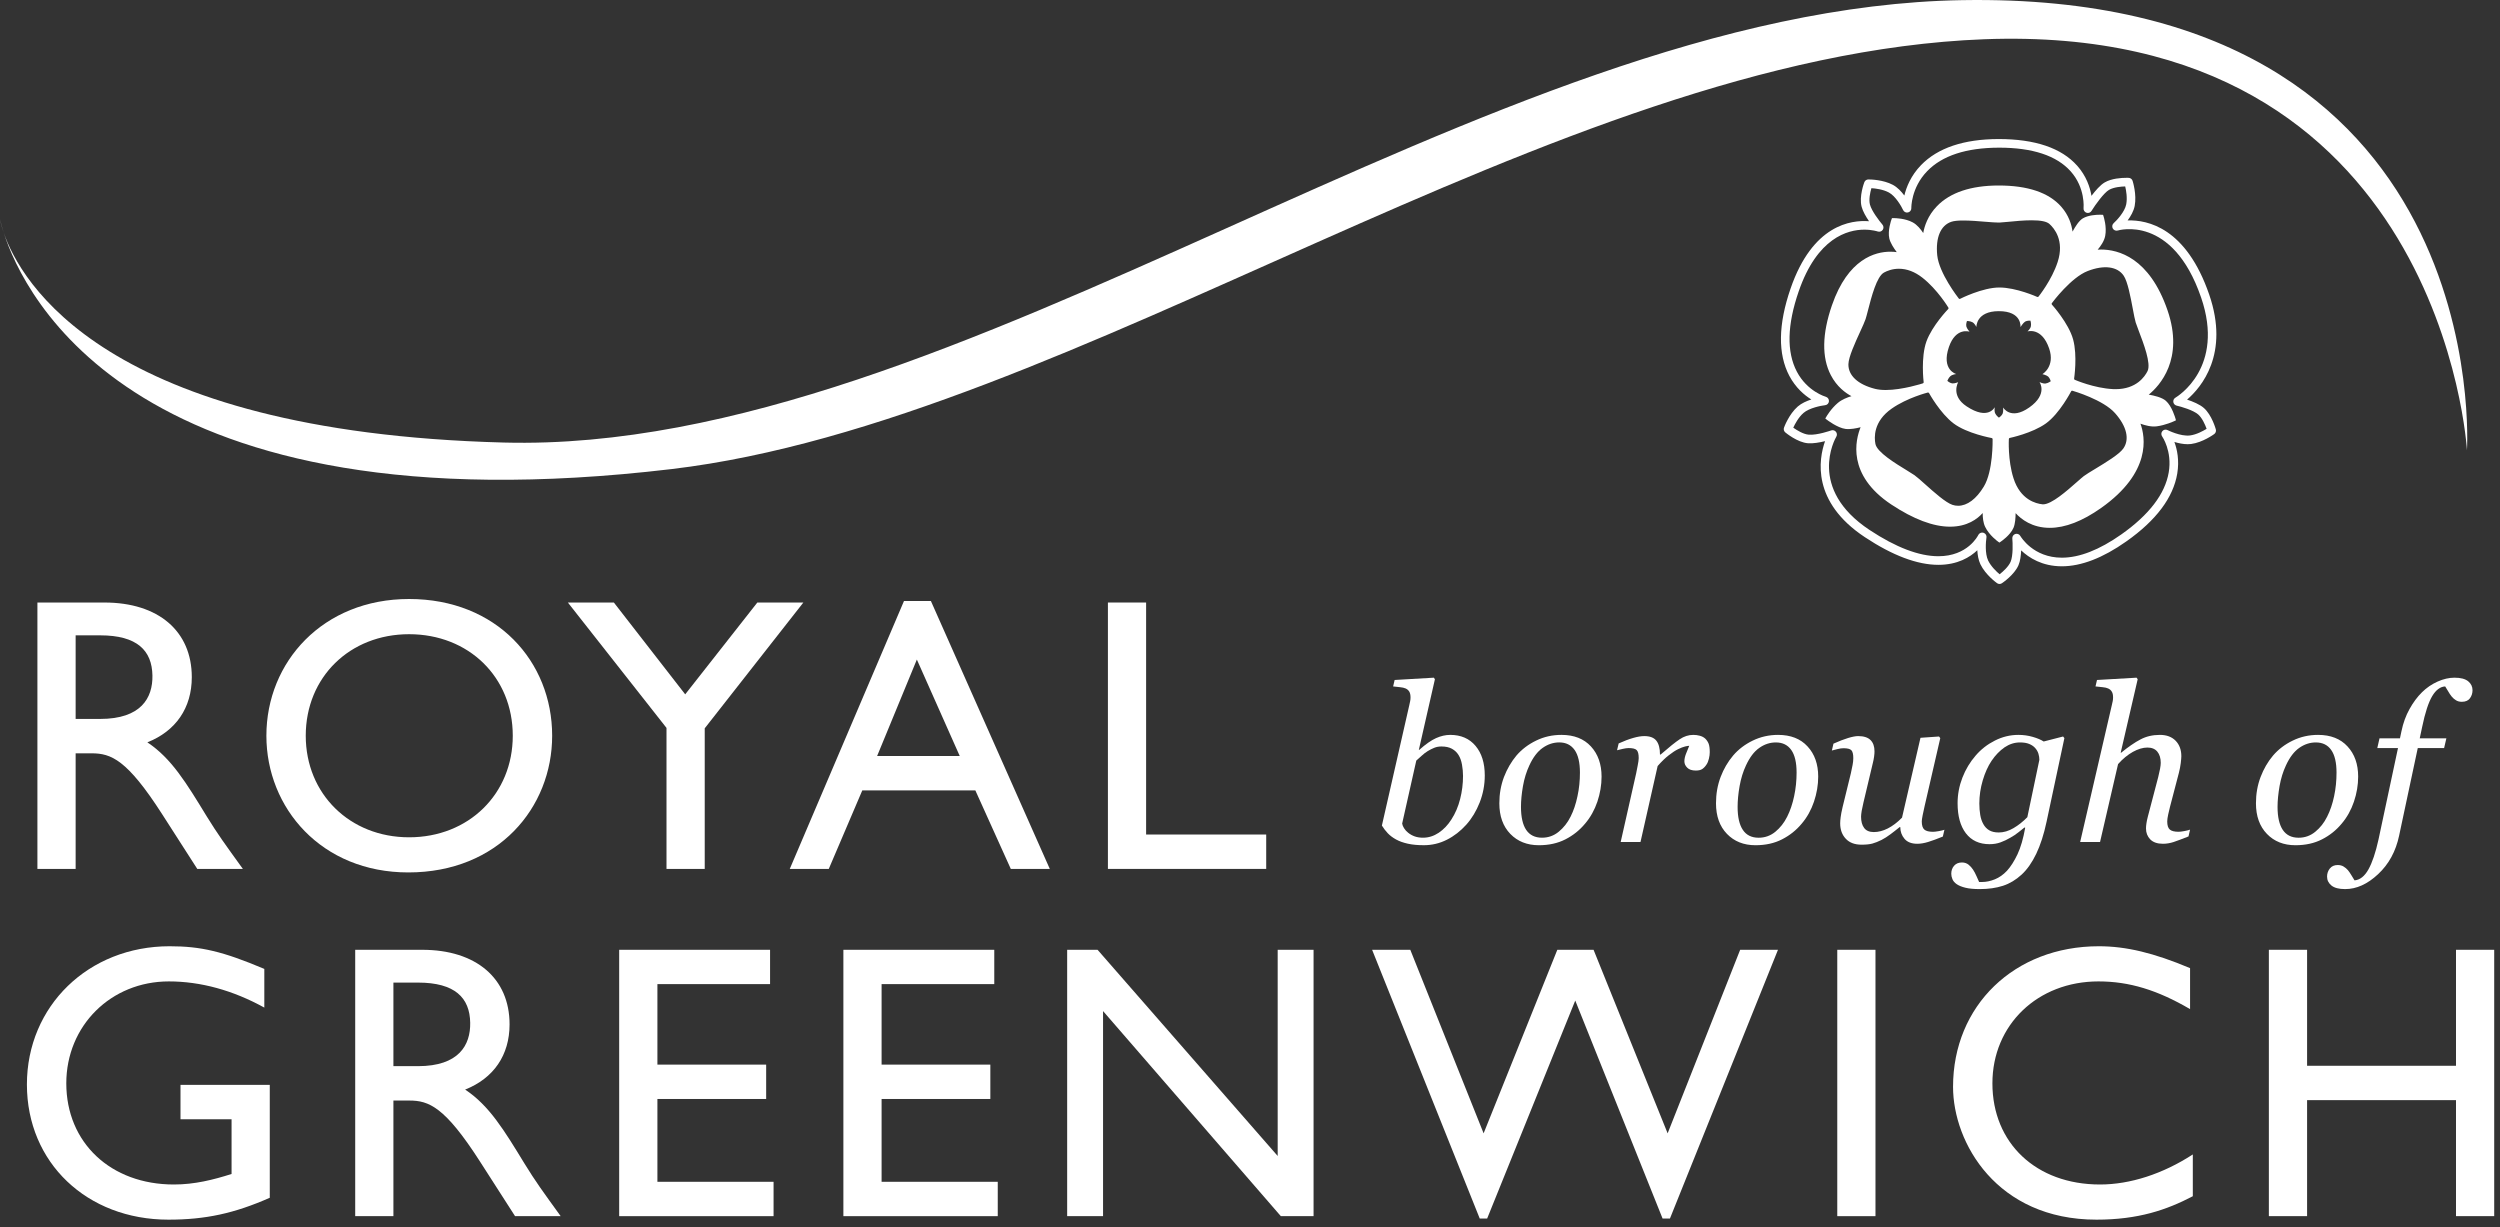 <svg width="110" height="54" viewBox="0 0 110 54" fill="none" xmlns="http://www.w3.org/2000/svg">
<rect x="0" y="0" width="110" height="54" fill="#333333" stroke="none"/>
<g clip-path="url(#clip0_3354_6633)">
<path d="M95.718 17.498C95.651 17.537 95.615 17.613 95.626 17.69C95.638 17.767 95.695 17.828 95.77 17.847C95.962 17.89 96.506 18.046 96.722 18.238C96.893 18.388 97.023 18.679 97.091 18.868C96.937 18.963 96.646 19.123 96.36 19.16C95.942 19.212 95.377 18.926 95.373 18.924C95.293 18.884 95.2 18.903 95.144 18.969C95.088 19.035 95.084 19.132 95.134 19.202C95.139 19.209 95.584 19.849 95.424 20.785C95.262 21.734 94.561 22.652 93.339 23.514C92.375 24.193 91.495 24.538 90.722 24.538C89.461 24.538 88.917 23.62 88.894 23.582C88.85 23.505 88.76 23.469 88.674 23.495C88.589 23.523 88.534 23.605 88.542 23.693C88.56 23.889 88.581 24.454 88.466 24.72C88.375 24.93 88.141 25.144 87.983 25.268C87.845 25.152 87.605 24.925 87.478 24.663C87.332 24.355 87.376 23.829 87.404 23.651C87.419 23.567 87.373 23.486 87.296 23.451C87.271 23.439 87.245 23.434 87.218 23.434C87.163 23.434 87.109 23.457 87.071 23.501C87.061 23.514 87.052 23.527 87.044 23.542C87.026 23.579 86.575 24.474 85.289 24.474C84.438 24.474 83.419 24.085 82.261 23.319C79.509 21.496 80.744 19.306 80.798 19.214C80.838 19.146 80.832 19.059 80.781 18.999C80.731 18.936 80.648 18.913 80.574 18.938C80.567 18.941 79.949 19.16 79.58 19.125C79.355 19.107 79.073 18.938 78.904 18.818C78.98 18.653 79.133 18.362 79.352 18.171C79.609 17.948 80.127 17.849 80.305 17.829C80.396 17.82 80.466 17.748 80.474 17.656C80.481 17.567 80.422 17.482 80.335 17.458C80.327 17.456 79.521 17.226 79.063 16.355C78.606 15.487 78.633 14.297 79.143 12.82C79.957 10.458 81.302 10.105 82.031 10.105C82.383 10.105 82.62 10.185 82.622 10.186C82.704 10.213 82.792 10.184 82.84 10.113C82.888 10.042 82.883 9.948 82.827 9.883C82.7 9.735 82.354 9.29 82.278 9.002C82.22 8.784 82.285 8.472 82.342 8.28C82.521 8.291 82.851 8.331 83.109 8.469C83.406 8.628 83.663 9.081 83.737 9.242C83.775 9.324 83.865 9.368 83.952 9.348C84.04 9.328 84.101 9.248 84.099 9.158C84.098 9.149 84.08 8.271 84.796 7.531C85.456 6.848 86.513 6.501 87.959 6.497C89.431 6.497 90.49 6.847 91.108 7.537C91.764 8.27 91.677 9.152 91.676 9.161C91.667 9.249 91.72 9.332 91.803 9.36C91.886 9.39 91.979 9.357 92.025 9.282C92.205 8.993 92.573 8.485 92.796 8.355C93.007 8.231 93.347 8.207 93.509 8.203C93.551 8.379 93.609 8.705 93.554 8.99C93.49 9.322 93.134 9.701 93.001 9.819C92.935 9.879 92.92 9.976 92.963 10.054C93.008 10.132 93.1 10.169 93.185 10.142C93.192 10.14 95.586 9.411 96.849 13.091C97.907 16.17 95.808 17.445 95.718 17.498ZM97.207 12.967C96.194 10.018 94.493 9.67 93.615 9.699C93.75 9.518 93.881 9.293 93.926 9.062C94.023 8.552 93.841 7.98 93.834 7.956C93.809 7.882 93.742 7.829 93.664 7.825C93.664 7.825 93.627 7.824 93.567 7.824C93.338 7.824 92.909 7.85 92.606 8.027C92.414 8.139 92.198 8.388 92.025 8.617C91.963 8.244 91.801 7.746 91.395 7.29C90.703 6.512 89.546 6.118 87.937 6.118C86.406 6.122 85.257 6.508 84.524 7.267C84.08 7.726 83.881 8.23 83.791 8.603C83.66 8.426 83.488 8.242 83.287 8.134C82.863 7.909 82.323 7.896 82.206 7.896H82.204C82.127 7.897 82.059 7.946 82.031 8.018C82.021 8.043 81.792 8.646 81.912 9.1C81.966 9.304 82.104 9.54 82.237 9.734C81.445 9.674 79.754 9.885 78.785 12.696C78.239 14.282 78.221 15.575 78.732 16.541C79.01 17.063 79.39 17.386 79.699 17.577C79.493 17.643 79.27 17.741 79.103 17.885C78.711 18.228 78.504 18.792 78.496 18.816C78.469 18.889 78.491 18.974 78.552 19.025C78.574 19.043 79.084 19.467 79.55 19.503C79.774 19.522 80.069 19.468 80.302 19.411C80.022 20.208 79.704 22.079 82.052 23.634C83.273 24.444 84.362 24.853 85.289 24.853C86.139 24.853 86.684 24.514 87.001 24.211C87.013 24.417 87.049 24.641 87.137 24.826C87.362 25.295 87.849 25.644 87.869 25.659C87.902 25.683 87.94 25.695 87.979 25.695C88.015 25.695 88.052 25.684 88.083 25.663C88.106 25.648 88.628 25.297 88.813 24.87C88.891 24.69 88.922 24.441 88.931 24.217C89.269 24.539 89.85 24.917 90.722 24.917C91.574 24.917 92.528 24.55 93.557 23.823C94.869 22.899 95.623 21.895 95.799 20.838C95.896 20.254 95.794 19.773 95.673 19.446C95.852 19.501 96.059 19.545 96.257 19.545H96.258C96.309 19.545 96.359 19.542 96.409 19.536C96.922 19.468 97.406 19.113 97.427 19.098C97.49 19.051 97.517 18.971 97.497 18.895C97.49 18.87 97.321 18.261 96.972 17.953C96.787 17.79 96.478 17.665 96.231 17.583C96.859 17.043 98.103 15.576 97.207 12.967Z" fill="white"/>
<path d="M4.408 31.633H3.328V27.955H4.408C6.038 27.955 6.689 28.626 6.707 29.725C6.724 30.706 6.209 31.633 4.408 31.633ZM8.439 29.794C8.439 27.766 6.964 26.511 4.597 26.511H1.646V38.232H3.328V33.146H4.031C4.889 33.146 5.592 33.421 7.136 35.827L8.68 38.232H10.686C9.88 37.115 9.589 36.719 9.091 35.912C8.199 34.452 7.548 33.369 6.484 32.663C7.736 32.166 8.439 31.151 8.439 29.794Z" fill="white"/>
<path d="M13.453 32.372C13.453 29.794 15.392 27.905 18 27.905C20.624 27.905 22.562 29.794 22.562 32.372C22.562 34.933 20.624 36.841 18 36.841C15.392 36.841 13.453 34.933 13.453 32.372ZM24.295 32.372C24.295 29.108 21.859 26.356 18 26.356C14.207 26.356 11.721 29.124 11.721 32.372C11.721 35.55 14.14 38.387 17.965 38.387C21.927 38.387 24.295 35.534 24.295 32.372Z" fill="white"/>
<path d="M29.326 38.232H31.008V32.046L35.348 26.511H33.323L30.149 30.551L27.01 26.511H24.986L29.326 32.028V38.232Z" fill="white"/>
<path d="M38.593 33.265L40.342 29.02L42.229 33.265H38.593ZM39.776 26.443L34.75 38.232H36.466L37.941 34.777H42.915L44.475 38.232H46.191L40.959 26.443H39.776Z" fill="white"/>
<path d="M48.748 26.511V38.232H55.713V36.719H50.429V26.511H48.748Z" fill="white"/>
<path d="M7.942 49.247H10.189V51.655C9.383 51.912 8.56 52.118 7.651 52.118C4.872 52.118 2.917 50.28 2.917 47.667C2.917 45.124 4.889 43.182 7.427 43.182C8.834 43.182 10.258 43.577 11.63 44.334V42.632C9.795 41.858 8.834 41.635 7.462 41.635C3.894 41.635 1.184 44.265 1.184 47.718C1.184 51.156 3.825 53.665 7.411 53.665C9.04 53.665 10.31 53.39 11.87 52.702V47.735H7.942V49.247Z" fill="white"/>
<path d="M18.39 46.911H17.31V43.234H18.39C20.02 43.234 20.672 43.902 20.689 45.003C20.706 45.982 20.191 46.911 18.39 46.911ZM20.466 47.942C21.718 47.444 22.421 46.431 22.421 45.072C22.421 43.044 20.946 41.791 18.578 41.791H15.629V53.51H17.31V48.424H18.013C18.87 48.424 19.574 48.7 21.118 51.105L22.662 53.51H24.669C23.862 52.394 23.571 51.998 23.073 51.189C22.181 49.729 21.529 48.646 20.466 47.942Z" fill="white"/>
<path d="M28.926 48.355H33.711V46.843H28.926V43.301H33.883V41.791H27.244V53.511H34.037V51.999H28.926V48.355Z" fill="white"/>
<path d="M38.79 48.355H43.575V46.843H38.79V43.301H43.748V41.791H37.109V53.511H43.901V51.999H38.79V48.355Z" fill="white"/>
<path d="M56.218 50.863L48.293 41.791H46.955V53.51H48.534V44.487L56.356 53.51H57.797V41.791H56.218V50.863Z" fill="white"/>
<path d="M73.376 49.867L70.117 41.791H68.522L65.279 49.867L62.053 41.791H60.373L65.108 53.614H65.435L69.311 44.024L73.153 53.614H73.478L78.231 41.791H76.567L73.376 49.867Z" fill="white"/>
<path d="M82.521 41.791H80.84V53.511H82.521V41.791Z" fill="white"/>
<path d="M87.666 47.667C87.666 45.09 89.656 43.182 92.332 43.182C93.688 43.182 94.923 43.56 96.363 44.401V42.598C94.768 41.927 93.551 41.635 92.35 41.635C88.626 41.635 85.934 44.247 85.934 47.822C85.934 50.28 87.855 53.665 92.247 53.665C94.083 53.665 95.334 53.236 96.484 52.634V50.795C95.162 51.655 93.721 52.118 92.401 52.118C89.587 52.118 87.666 50.298 87.666 47.667Z" fill="white"/>
<path d="M108.064 41.791V46.894H101.512V41.791H99.83V53.51H101.512V48.406H108.064V53.51H109.745V41.791H108.064Z" fill="white"/>
<path d="M62.317 33.465C62.389 33.403 62.467 33.334 62.553 33.253C62.639 33.174 62.726 33.106 62.817 33.05C62.92 32.987 63.019 32.938 63.115 32.9C63.211 32.862 63.314 32.845 63.424 32.845C63.608 32.845 63.762 32.878 63.886 32.946C64.011 33.016 64.109 33.109 64.18 33.228C64.249 33.34 64.299 33.479 64.328 33.646C64.358 33.814 64.373 33.978 64.373 34.144C64.373 34.489 64.33 34.827 64.246 35.158C64.163 35.488 64.035 35.788 63.863 36.054C63.708 36.301 63.52 36.496 63.304 36.642C63.088 36.786 62.858 36.859 62.611 36.859C62.48 36.859 62.361 36.841 62.251 36.803C62.144 36.765 62.044 36.711 61.957 36.639C61.886 36.583 61.826 36.518 61.779 36.442C61.733 36.368 61.704 36.3 61.695 36.236L62.317 33.465ZM62.008 31.032L60.803 36.325C60.881 36.449 60.966 36.563 61.063 36.664C61.16 36.765 61.281 36.857 61.427 36.937C61.57 37.016 61.743 37.078 61.947 37.123C62.151 37.169 62.386 37.189 62.654 37.189C63.008 37.189 63.344 37.109 63.661 36.949C63.978 36.79 64.262 36.568 64.514 36.289C64.76 36.014 64.957 35.688 65.106 35.31C65.254 34.931 65.33 34.535 65.33 34.12C65.33 33.575 65.195 33.141 64.923 32.818C64.654 32.497 64.282 32.335 63.809 32.335C63.608 32.335 63.4 32.382 63.187 32.477C62.974 32.572 62.728 32.745 62.449 32.993H62.429L63.136 29.887L63.09 29.818L61.364 29.919L61.298 30.203C61.402 30.215 61.502 30.227 61.601 30.236C61.701 30.245 61.784 30.265 61.849 30.293C61.917 30.324 61.97 30.369 62.008 30.431C62.044 30.492 62.063 30.577 62.063 30.689C62.063 30.742 62.058 30.795 62.048 30.846C62.036 30.898 62.024 30.96 62.008 31.032Z" fill="white"/>
<path d="M69.283 32.999C69.438 33.22 69.517 33.551 69.517 33.994C69.517 34.35 69.483 34.695 69.409 35.033C69.339 35.371 69.238 35.672 69.105 35.934C68.971 36.203 68.797 36.422 68.583 36.597C68.37 36.772 68.124 36.859 67.847 36.859C67.539 36.859 67.307 36.744 67.153 36.516C67 36.287 66.923 35.949 66.923 35.503C66.923 35.223 66.953 34.917 67.011 34.585C67.07 34.253 67.163 33.952 67.29 33.681C67.454 33.324 67.651 33.064 67.879 32.906C68.106 32.746 68.349 32.666 68.607 32.666C68.901 32.666 69.125 32.777 69.283 32.999ZM67.59 32.586C67.246 32.752 66.959 32.971 66.725 33.242C66.498 33.514 66.314 33.828 66.176 34.185C66.04 34.544 65.971 34.93 65.971 35.345C65.971 35.909 66.131 36.357 66.453 36.691C66.774 37.023 67.194 37.19 67.708 37.19C68.152 37.19 68.542 37.104 68.879 36.931C69.216 36.759 69.504 36.529 69.743 36.241C69.979 35.965 70.159 35.641 70.284 35.275C70.407 34.907 70.469 34.539 70.469 34.172C70.469 33.623 70.312 33.181 70.001 32.843C69.689 32.504 69.256 32.335 68.704 32.335C68.304 32.335 67.932 32.418 67.59 32.586Z" fill="white"/>
<path d="M74.113 33.499C74.113 33.6 74.154 33.695 74.238 33.778C74.321 33.863 74.448 33.904 74.614 33.904C74.739 33.904 74.834 33.882 74.901 33.836C74.968 33.791 75.03 33.727 75.085 33.642C75.132 33.575 75.166 33.489 75.191 33.385C75.218 33.279 75.229 33.184 75.229 33.097C75.229 32.934 75.213 32.811 75.181 32.725C75.147 32.639 75.097 32.564 75.03 32.498C74.963 32.439 74.885 32.397 74.792 32.373C74.698 32.347 74.604 32.335 74.503 32.335C74.296 32.335 74.097 32.399 73.906 32.528C73.715 32.655 73.435 32.88 73.066 33.201H73.039C73.039 32.931 72.987 32.727 72.88 32.592C72.774 32.456 72.598 32.388 72.347 32.388C72.213 32.388 72.052 32.415 71.866 32.468C71.677 32.521 71.463 32.602 71.221 32.711L71.15 33.011C71.21 32.996 71.292 32.974 71.399 32.951C71.504 32.927 71.591 32.915 71.659 32.915C71.837 32.915 71.955 32.944 72.015 33.005C72.073 33.063 72.103 33.181 72.103 33.356C72.103 33.426 72.089 33.536 72.058 33.686C72.029 33.836 72.007 33.947 71.992 34.023L71.31 37.048H72.182L72.936 33.706C73.108 33.509 73.271 33.351 73.424 33.233C73.577 33.114 73.714 33.023 73.833 32.965C73.954 32.906 74.058 32.865 74.142 32.845C74.227 32.825 74.287 32.815 74.327 32.815C74.276 32.934 74.228 33.053 74.181 33.173C74.136 33.292 74.113 33.401 74.113 33.499Z" fill="white"/>
<path d="M78.942 35.033C78.87 35.372 78.768 35.672 78.636 35.934C78.502 36.203 78.329 36.422 78.115 36.598C77.902 36.772 77.656 36.86 77.38 36.86C77.07 36.86 76.838 36.745 76.686 36.516C76.531 36.287 76.455 35.949 76.455 35.503C76.455 35.224 76.484 34.917 76.543 34.585C76.602 34.254 76.695 33.952 76.822 33.681C76.987 33.324 77.182 33.064 77.411 32.906C77.638 32.746 77.88 32.667 78.138 32.667C78.433 32.667 78.658 32.777 78.816 32.999C78.972 33.22 79.05 33.551 79.05 33.994C79.05 34.35 79.014 34.696 78.942 35.033ZM78.235 32.335C77.836 32.335 77.465 32.419 77.121 32.586C76.779 32.752 76.49 32.971 76.259 33.242C76.028 33.514 75.844 33.828 75.708 34.185C75.572 34.544 75.504 34.93 75.504 35.345C75.504 35.909 75.664 36.357 75.986 36.691C76.307 37.023 76.725 37.19 77.24 37.19C77.683 37.19 78.074 37.104 78.41 36.931C78.747 36.759 79.037 36.529 79.275 36.241C79.51 35.965 79.691 35.641 79.815 35.275C79.938 34.907 80.001 34.539 80.001 34.172C80.001 33.623 79.845 33.181 79.532 32.843C79.222 32.504 78.789 32.335 78.235 32.335Z" fill="white"/>
<path d="M85.053 36.599C84.875 36.599 84.748 36.567 84.673 36.503C84.597 36.439 84.558 36.318 84.558 36.141C84.558 36.089 84.572 35.998 84.597 35.868C84.621 35.739 84.649 35.61 84.68 35.483L85.372 32.477L85.316 32.406L84.501 32.463L83.689 35.977C83.479 36.19 83.269 36.348 83.059 36.454C82.851 36.558 82.647 36.611 82.448 36.611C82.254 36.611 82.111 36.55 82.022 36.429C81.931 36.307 81.887 36.142 81.887 35.933C81.887 35.873 81.897 35.788 81.915 35.674C81.936 35.56 81.963 35.439 81.993 35.307L82.403 33.58C82.428 33.484 82.447 33.386 82.46 33.291C82.474 33.193 82.478 33.117 82.478 33.06C82.478 32.845 82.421 32.68 82.305 32.564C82.188 32.447 82.007 32.388 81.758 32.388C81.646 32.388 81.498 32.417 81.313 32.473C81.127 32.529 80.915 32.612 80.672 32.721L80.602 33.023C80.661 33.006 80.742 32.985 80.847 32.96C80.954 32.934 81.04 32.922 81.109 32.922C81.285 32.922 81.401 32.951 81.458 33.008C81.515 33.065 81.545 33.181 81.545 33.356C81.545 33.452 81.534 33.553 81.514 33.659C81.495 33.765 81.469 33.886 81.438 34.025L81.076 35.504C81.028 35.706 81 35.858 80.988 35.961C80.975 36.065 80.968 36.154 80.968 36.227C80.968 36.509 81.052 36.735 81.217 36.907C81.379 37.081 81.611 37.166 81.91 37.166C82.106 37.166 82.263 37.15 82.385 37.117C82.504 37.084 82.64 37.031 82.79 36.956C82.917 36.89 83.046 36.809 83.176 36.711C83.305 36.614 83.443 36.509 83.585 36.392H83.613C83.613 36.589 83.674 36.76 83.798 36.907C83.921 37.053 84.108 37.126 84.361 37.126C84.506 37.126 84.666 37.099 84.839 37.046C85.011 36.993 85.227 36.915 85.485 36.809L85.555 36.509C85.495 36.531 85.412 36.552 85.303 36.57C85.196 36.589 85.111 36.599 85.053 36.599Z" fill="white"/>
<path d="M88.592 36.439C88.378 36.565 88.162 36.629 87.945 36.629C87.774 36.629 87.633 36.596 87.526 36.533C87.419 36.469 87.333 36.38 87.269 36.264C87.203 36.149 87.157 36.014 87.131 35.86C87.105 35.706 87.091 35.535 87.091 35.353C87.091 35.013 87.141 34.676 87.24 34.339C87.339 34.003 87.469 33.716 87.626 33.48C87.796 33.228 87.989 33.03 88.201 32.883C88.414 32.739 88.64 32.667 88.879 32.667C89.044 32.667 89.178 32.689 89.284 32.733C89.389 32.776 89.477 32.835 89.544 32.909C89.615 32.987 89.664 33.074 89.691 33.164C89.719 33.256 89.732 33.346 89.732 33.433L89.203 35.956C89.01 36.153 88.808 36.313 88.592 36.439ZM86.093 38.902C86.186 38.967 86.315 39.02 86.478 39.06C86.641 39.101 86.853 39.12 87.11 39.12C87.489 39.12 87.829 39.072 88.129 38.975C88.43 38.876 88.704 38.712 88.953 38.481C89.195 38.258 89.409 37.953 89.594 37.569C89.778 37.184 89.931 36.713 90.049 36.156L90.833 32.477L90.776 32.406L89.922 32.626C89.8 32.547 89.639 32.48 89.442 32.423C89.244 32.365 89.032 32.335 88.808 32.335C88.448 32.335 88.102 32.419 87.774 32.586C87.444 32.752 87.162 32.972 86.927 33.247C86.68 33.531 86.487 33.854 86.345 34.218C86.204 34.583 86.134 34.957 86.134 35.344C86.134 35.905 86.255 36.345 86.498 36.664C86.743 36.984 87.09 37.144 87.54 37.144C87.717 37.144 87.878 37.117 88.025 37.063C88.169 37.012 88.314 36.942 88.457 36.858C88.582 36.79 88.701 36.71 88.813 36.62C88.927 36.531 89.015 36.46 89.077 36.41L89.109 36.419C89.025 36.895 88.912 37.285 88.77 37.588C88.626 37.89 88.472 38.133 88.308 38.313C88.145 38.486 87.967 38.612 87.772 38.691C87.575 38.769 87.393 38.807 87.223 38.807H87.081C87.056 38.752 87.02 38.667 86.969 38.556C86.92 38.443 86.868 38.346 86.816 38.267C86.766 38.189 86.701 38.117 86.621 38.049C86.539 37.983 86.441 37.949 86.327 37.949C86.18 37.949 86.066 37.996 85.982 38.091C85.898 38.186 85.856 38.304 85.856 38.444C85.856 38.519 85.871 38.597 85.906 38.681C85.938 38.762 86 38.837 86.093 38.902Z" fill="white"/>
<path d="M92.919 31.032L91.527 37.048H92.402L93.195 33.62C93.4 33.39 93.618 33.211 93.847 33.082C94.076 32.956 94.289 32.892 94.486 32.892C94.679 32.892 94.824 32.952 94.924 33.074C95.023 33.196 95.073 33.36 95.073 33.568C95.073 33.634 95.061 33.722 95.042 33.83C95.022 33.938 94.994 34.061 94.961 34.194L94.504 35.936C94.475 36.048 94.455 36.143 94.443 36.227C94.43 36.309 94.424 36.386 94.424 36.454C94.424 36.643 94.487 36.803 94.61 36.932C94.736 37.06 94.921 37.126 95.17 37.126C95.329 37.126 95.485 37.099 95.641 37.048C95.795 36.997 96.013 36.915 96.294 36.803L96.363 36.504C96.305 36.526 96.219 36.547 96.109 36.568C95.999 36.588 95.915 36.598 95.856 36.598C95.68 36.598 95.552 36.567 95.475 36.503C95.397 36.439 95.358 36.318 95.358 36.141C95.358 36.069 95.373 35.968 95.4 35.839C95.428 35.709 95.456 35.595 95.481 35.496L95.873 33.997C95.909 33.858 95.936 33.716 95.954 33.572C95.97 33.429 95.979 33.33 95.979 33.273C95.979 32.994 95.895 32.767 95.73 32.595C95.562 32.422 95.331 32.335 95.035 32.335C94.715 32.335 94.432 32.401 94.181 32.535C93.93 32.665 93.646 32.862 93.329 33.12H93.31L94.058 29.887L94.009 29.818L92.268 29.919L92.202 30.203C92.305 30.215 92.41 30.227 92.514 30.236C92.618 30.245 92.699 30.265 92.759 30.293C92.828 30.324 92.882 30.369 92.918 30.431C92.957 30.491 92.975 30.576 92.975 30.689C92.975 30.746 92.97 30.798 92.96 30.849C92.948 30.898 92.934 30.959 92.919 31.032Z" fill="white"/>
<path d="M100.443 36.516C100.29 36.287 100.212 35.949 100.212 35.503C100.212 35.224 100.244 34.917 100.301 34.585C100.36 34.254 100.453 33.952 100.58 33.681C100.744 33.324 100.941 33.064 101.168 32.906C101.397 32.746 101.639 32.667 101.896 32.667C102.192 32.667 102.417 32.777 102.573 32.999C102.729 33.22 102.807 33.551 102.807 33.994C102.807 34.35 102.773 34.696 102.701 35.033C102.63 35.372 102.527 35.672 102.394 35.934C102.261 36.203 102.087 36.422 101.872 36.598C101.66 36.772 101.415 36.86 101.138 36.86C100.828 36.86 100.598 36.745 100.443 36.516ZM102.169 36.931C102.507 36.759 102.795 36.529 103.033 36.241C103.268 35.965 103.449 35.641 103.573 35.275C103.697 34.907 103.759 34.539 103.759 34.172C103.759 33.623 103.604 33.181 103.291 32.843C102.979 32.504 102.547 32.335 101.995 32.335C101.594 32.335 101.222 32.419 100.88 32.586C100.536 32.752 100.249 32.971 100.016 33.242C99.786 33.514 99.603 33.828 99.467 34.185C99.33 34.544 99.262 34.93 99.262 35.345C99.262 35.909 99.422 36.357 99.744 36.691C100.064 37.023 100.482 37.19 100.998 37.19C101.443 37.19 101.833 37.104 102.169 36.931Z" fill="white"/>
<path d="M107.255 29.989C107.001 30.103 106.77 30.259 106.569 30.458C106.364 30.66 106.18 30.907 106.02 31.196C105.858 31.485 105.74 31.81 105.665 32.171L105.598 32.488H104.698L104.601 32.914H105.512L104.653 36.944C104.528 37.51 104.382 37.946 104.213 38.251C104.043 38.555 103.839 38.717 103.599 38.736C103.559 38.67 103.511 38.593 103.457 38.503C103.403 38.413 103.354 38.342 103.31 38.289C103.253 38.224 103.189 38.169 103.115 38.126C103.043 38.083 102.958 38.061 102.861 38.061C102.71 38.061 102.593 38.112 102.512 38.215C102.432 38.316 102.391 38.436 102.391 38.57C102.391 38.728 102.456 38.86 102.585 38.964C102.714 39.068 102.913 39.12 103.188 39.12C103.686 39.12 104.168 38.902 104.637 38.463C105.107 38.025 105.416 37.459 105.561 36.769L106.382 32.914H107.541L107.64 32.488H106.468L106.573 31.994C106.704 31.357 106.854 30.902 107.018 30.628C107.182 30.354 107.374 30.213 107.588 30.203C107.644 30.287 107.69 30.363 107.728 30.432C107.765 30.5 107.815 30.573 107.876 30.65C107.933 30.718 107.997 30.774 108.068 30.815C108.139 30.858 108.223 30.879 108.321 30.879C108.482 30.879 108.602 30.828 108.678 30.724C108.753 30.62 108.791 30.504 108.791 30.369C108.791 30.211 108.727 30.08 108.599 29.975C108.469 29.87 108.268 29.818 107.996 29.818C107.759 29.818 107.512 29.875 107.255 29.989Z" fill="white"/>
<path d="M0.165 10.246C0.04 9.856 0 9.629 0 9.629C0 9.629 0.032 9.858 0.165 10.246Z" fill="white"/>
<path d="M29.553 20.639C47.273 18.532 68.32 2.45 87.302 1.727C107.49 0.958 108.546 19.813 108.546 19.813C108.546 19.813 109.845 -0.385 86.343 0.006C65.316 0.354 42.257 20.002 22.166 19.472C4.551 19.008 0.884 12.331 0.166 10.245C1.029 12.944 5.934 23.445 29.553 20.639Z" fill="white"/>
<path d="M94.492 16.328C94.374 16.567 94.001 17.123 93.088 17.123C93.051 17.123 93.014 17.123 92.976 17.121C92.14 17.081 91.296 16.714 91.288 16.71C91.269 16.701 91.257 16.681 91.261 16.659C91.262 16.65 91.413 15.656 91.218 14.938C91.022 14.22 90.29 13.409 90.283 13.402C90.268 13.384 90.266 13.359 90.28 13.341C90.314 13.295 91.125 12.207 91.861 11.924C92.582 11.645 93.169 11.725 93.443 12.132C93.617 12.391 93.742 13.052 93.842 13.583C93.891 13.843 93.933 14.067 93.97 14.188C93.995 14.268 94.044 14.399 94.102 14.55C94.322 15.126 94.655 15.998 94.492 16.328ZM93.423 19.739C93.24 19.994 92.662 20.344 92.198 20.625C91.975 20.759 91.783 20.876 91.684 20.951C91.617 21.002 91.513 21.096 91.391 21.202C90.945 21.596 90.27 22.191 89.899 22.191C89.888 22.191 89.877 22.191 89.866 22.189C89.583 22.16 88.895 21.99 88.594 21.043C88.338 20.244 88.389 19.323 88.39 19.314C88.391 19.292 88.406 19.274 88.427 19.27C88.437 19.268 89.418 19.064 90.022 18.63C90.624 18.196 91.126 17.225 91.131 17.216C91.141 17.195 91.164 17.186 91.186 17.192C91.241 17.208 92.543 17.589 93.064 18.181C93.58 18.765 93.711 19.333 93.423 19.739ZM88.137 17.93C88.137 17.93 88.154 18.114 88.115 18.204C88.075 18.296 87.953 18.377 87.953 18.377C87.953 18.377 87.839 18.296 87.79 18.191C87.739 18.085 87.768 17.917 87.768 17.917L87.767 17.918C87.767 17.918 87.484 18.511 86.532 17.88C85.814 17.406 86.161 16.817 86.161 16.817C86.161 16.817 85.989 16.883 85.893 16.869C85.793 16.855 85.683 16.759 85.683 16.759C85.683 16.759 85.73 16.628 85.817 16.552C85.906 16.474 86.074 16.457 86.074 16.457C86.074 16.457 85.405 16.278 85.753 15.265C86.058 14.383 86.66 14.595 86.66 14.595C86.66 14.595 86.539 14.456 86.518 14.36C86.495 14.262 86.546 14.124 86.546 14.124C86.546 14.124 86.684 14.123 86.787 14.178C86.889 14.231 86.961 14.387 86.961 14.387C86.961 14.387 86.941 13.693 87.944 13.691C88.983 13.688 88.901 14.392 88.901 14.392C88.901 14.392 89.021 14.201 89.106 14.15C89.193 14.099 89.339 14.108 89.339 14.108C89.339 14.108 89.382 14.241 89.359 14.354C89.339 14.469 89.211 14.583 89.211 14.583C89.211 14.583 89.836 14.381 90.162 15.332C90.437 16.13 89.866 16.462 89.866 16.462C89.866 16.462 90.046 16.504 90.119 16.569C90.194 16.635 90.233 16.775 90.233 16.775C90.233 16.775 90.121 16.858 90.006 16.874C89.891 16.889 89.738 16.811 89.738 16.811C89.738 16.811 90.121 17.342 89.289 17.928C88.465 18.509 88.137 17.93 88.137 17.93ZM87.288 21.409C86.959 21.955 86.558 22.254 86.158 22.254C86.074 22.254 85.99 22.241 85.909 22.214C85.611 22.115 85.107 21.666 84.702 21.304C84.508 21.131 84.34 20.982 84.238 20.909C84.17 20.861 84.051 20.789 83.915 20.705C83.388 20.384 82.592 19.897 82.519 19.536C82.463 19.257 82.421 18.548 83.234 17.979C83.921 17.498 84.815 17.274 84.824 17.271C84.845 17.268 84.867 17.276 84.877 17.294C84.882 17.303 85.366 18.182 85.957 18.63C86.551 19.078 87.625 19.271 87.636 19.274C87.659 19.277 87.674 19.297 87.675 19.319C87.676 19.377 87.699 20.735 87.288 21.409ZM81.33 16.023C81.338 15.709 81.617 15.096 81.843 14.604C81.952 14.365 82.046 14.16 82.086 14.04C82.113 13.959 82.148 13.82 82.19 13.66C82.343 13.065 82.573 12.166 82.896 11.992C83.035 11.916 83.263 11.825 83.552 11.825C83.905 11.825 84.254 11.958 84.589 12.221C85.249 12.739 85.725 13.529 85.73 13.537C85.741 13.555 85.738 13.579 85.724 13.594C85.716 13.602 85.019 14.323 84.764 15.021C84.51 15.72 84.639 16.806 84.641 16.817C84.643 16.84 84.63 16.86 84.608 16.867C84.599 16.871 83.709 17.16 82.973 17.16C82.793 17.16 82.633 17.143 82.5 17.109C81.746 16.917 81.319 16.521 81.33 16.023ZM85.857 9.759C85.97 9.721 86.142 9.702 86.384 9.702C86.69 9.702 87.05 9.731 87.367 9.758C87.605 9.777 87.81 9.793 87.939 9.793L87.975 9.793C88.058 9.79 88.195 9.777 88.355 9.761C88.646 9.732 89.045 9.693 89.393 9.693C89.797 9.693 90.052 9.745 90.174 9.853C90.386 10.042 90.844 10.583 90.537 11.527C90.278 12.326 89.7 13.044 89.695 13.051C89.68 13.068 89.657 13.072 89.638 13.065C89.629 13.06 88.714 12.65 87.972 12.65C87.23 12.65 86.255 13.143 86.246 13.148C86.239 13.152 86.231 13.153 86.224 13.153C86.21 13.153 86.196 13.146 86.187 13.135C86.151 13.09 85.319 12.019 85.238 11.233C85.161 10.456 85.386 9.919 85.857 9.759ZM94.545 17.364C95.017 16.979 96.112 15.809 95.371 13.653C94.572 11.327 93.196 10.98 92.448 10.98C92.393 10.98 92.343 10.982 92.298 10.985C92.429 10.832 92.585 10.609 92.629 10.38C92.707 9.982 92.561 9.533 92.555 9.515L92.535 9.453L92.47 9.45C92.47 9.45 92.445 9.448 92.401 9.448C92.221 9.448 91.884 9.469 91.649 9.605C91.48 9.704 91.312 9.967 91.192 10.191C91.152 9.893 91.031 9.473 90.689 9.088C90.141 8.473 89.223 8.162 87.94 8.162C86.72 8.164 85.808 8.47 85.226 9.071C84.821 9.49 84.675 9.954 84.622 10.253C84.514 10.088 84.354 9.888 84.159 9.784C83.83 9.607 83.405 9.597 83.312 9.597H83.311L83.246 9.599L83.224 9.66C83.216 9.679 83.05 10.144 83.13 10.494C83.175 10.689 83.331 10.926 83.457 11.094C83.376 11.083 83.28 11.075 83.172 11.075C82.517 11.075 81.313 11.381 80.605 13.434C80.17 14.695 80.153 15.728 80.555 16.504C80.821 17.018 81.206 17.293 81.464 17.431C81.277 17.487 81.037 17.581 80.864 17.729C80.56 17.985 80.362 18.329 80.354 18.344L80.313 18.414L80.378 18.466C80.397 18.481 80.846 18.824 81.198 18.872C81.403 18.901 81.681 18.846 81.867 18.798C81.645 19.341 81.247 20.893 83.22 22.2C84.196 22.846 85.065 23.174 85.802 23.174C86.56 23.174 87.008 22.832 87.239 22.573C87.237 22.765 87.258 23 87.348 23.184C87.523 23.551 87.904 23.825 87.921 23.837L87.974 23.874L88.027 23.838C88.045 23.826 88.453 23.552 88.594 23.223C88.669 23.048 88.686 22.782 88.687 22.578C88.928 22.843 89.411 23.225 90.19 23.225C90.866 23.225 91.625 22.933 92.446 22.353C94.676 20.78 94.391 19.217 94.18 18.642C94.372 18.713 94.655 18.791 94.893 18.759C95.285 18.708 95.655 18.535 95.67 18.528L95.742 18.494L95.721 18.417C95.714 18.395 95.567 17.872 95.298 17.636C95.128 17.485 94.781 17.404 94.545 17.364Z" fill="white"/>
</g>
<defs>
<clipPath id="clip0_3354_6633">
<rect width="110" height="54" fill="white"/>
</clipPath>
</defs>
</svg>
